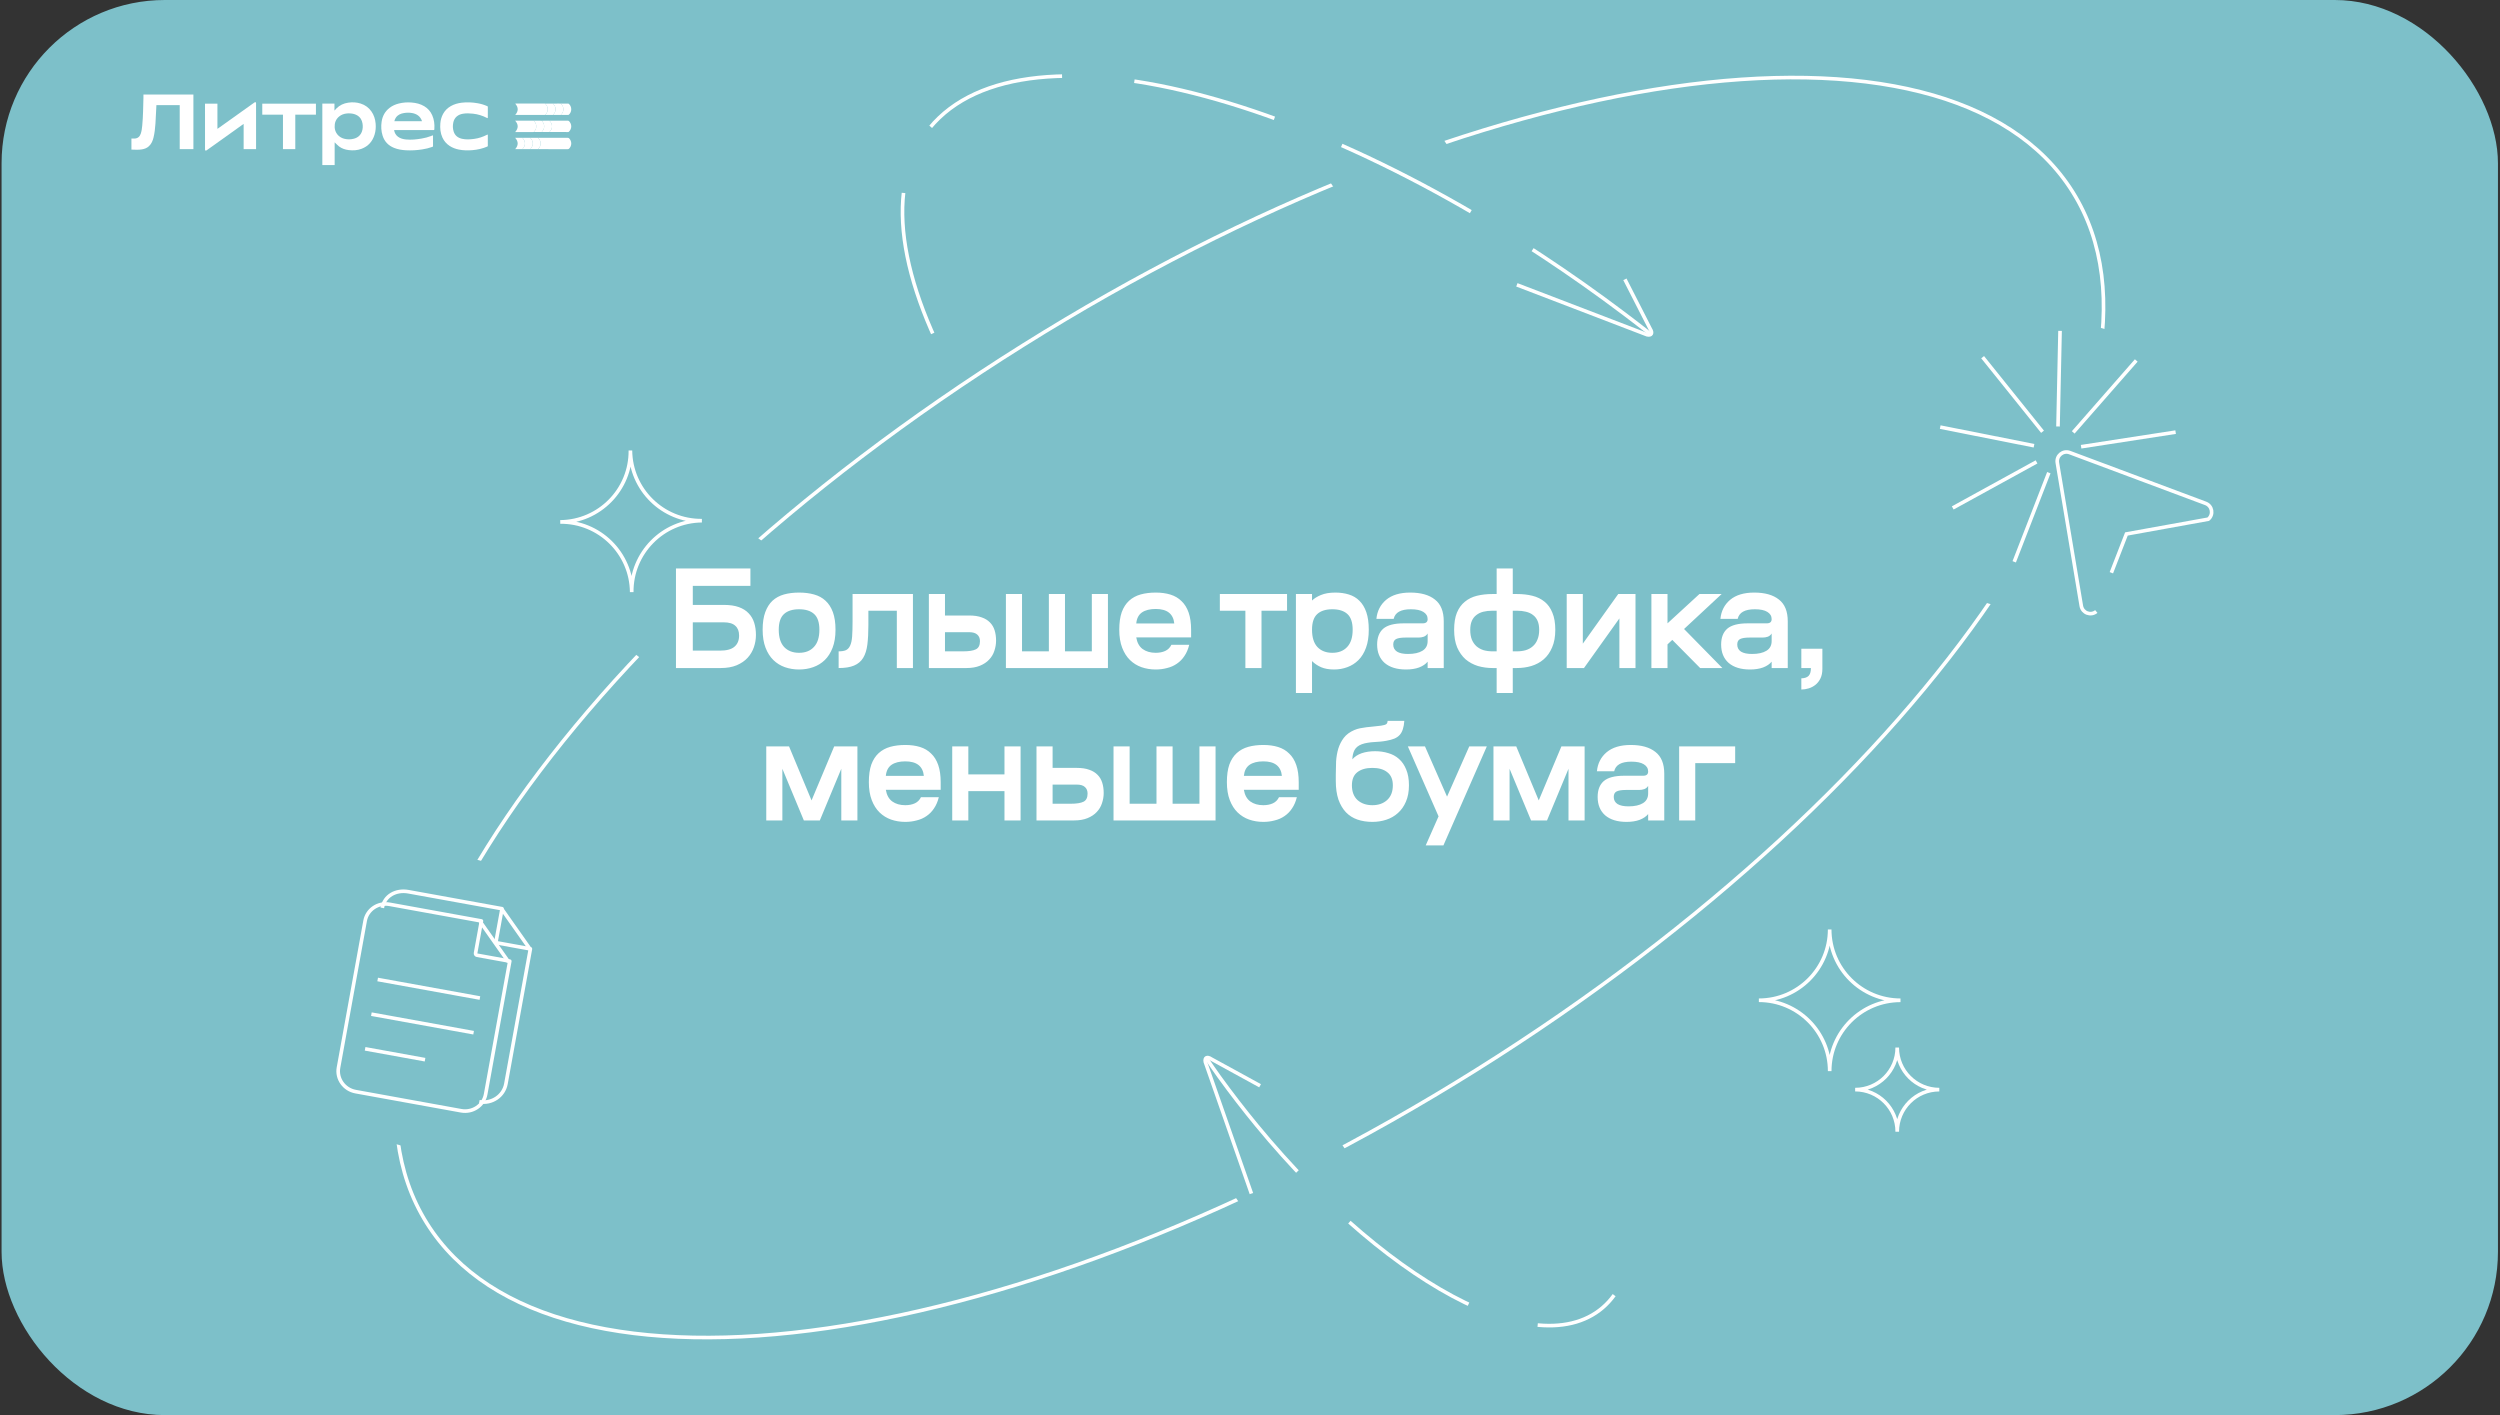 <svg width="689" height="390" viewBox="0 0 689 390" fill="none" xmlns="http://www.w3.org/2000/svg">
<rect x="0" y="0" width="689" height="390" fill="#333333" stroke="none"/>
<g clip-path="url(#clip0_3519_1221)">
<rect x="0.434" width="688" height="390" rx="45" fill="#7DC0C9"/>
<path d="M571.237 52.896C579.821 66.597 581.726 83.624 577.76 102.733C573.792 121.845 563.955 143.008 549.1 164.925C519.392 208.758 469.671 255.524 406.968 294.81C344.265 334.096 280.494 358.439 228.093 366.051C201.891 369.858 178.556 369.478 159.627 364.712C140.702 359.946 126.211 350.804 117.627 337.103C109.043 323.403 107.138 306.376 111.105 287.267C115.072 268.155 124.91 246.991 139.764 225.074C169.472 181.242 219.194 134.476 281.896 95.189C344.599 55.903 408.37 31.561 460.772 23.948C486.973 20.142 510.308 20.521 529.237 25.288C548.162 30.054 562.653 39.196 571.237 52.896Z" stroke="white"/>
<rect x="191.105" y="134.956" width="38.605" height="45.887" transform="rotate(36.843 191.105 134.956)" fill="#7DC0C9"/>
<path d="M206.816 161.473H190.936V166.713H199.496C201.123 166.713 202.496 166.913 203.616 167.313C204.736 167.713 205.643 168.287 206.336 169.033C207.03 169.753 207.536 170.62 207.856 171.633C208.176 172.647 208.336 173.767 208.336 174.993C208.336 176.14 208.15 177.26 207.776 178.353C207.403 179.447 206.83 180.42 206.056 181.273C205.283 182.127 204.27 182.82 203.016 183.353C201.79 183.86 200.323 184.113 198.616 184.113H186.296V156.673H206.816V161.473ZM190.936 171.513V179.313H198.416C200.256 179.313 201.59 178.953 202.416 178.233C203.27 177.513 203.696 176.487 203.696 175.153C203.696 173.98 203.35 173.087 202.656 172.473C201.99 171.833 200.923 171.513 199.456 171.513H190.936ZM220.225 184.513C218.839 184.513 217.532 184.3 216.305 183.873C215.105 183.447 214.052 182.793 213.145 181.913C212.239 181.033 211.519 179.9 210.985 178.513C210.452 177.127 210.185 175.473 210.185 173.553C210.185 171.633 210.425 170.02 210.905 168.713C211.385 167.407 212.052 166.353 212.905 165.553C213.785 164.753 214.839 164.18 216.065 163.833C217.319 163.487 218.705 163.313 220.225 163.313C221.745 163.313 223.119 163.487 224.345 163.833C225.599 164.18 226.652 164.753 227.505 165.553C228.385 166.353 229.065 167.407 229.545 168.713C230.025 170.02 230.265 171.633 230.265 173.553C230.265 175.473 229.999 177.127 229.465 178.513C228.932 179.9 228.212 181.033 227.305 181.913C226.399 182.793 225.332 183.447 224.105 183.873C222.905 184.3 221.612 184.513 220.225 184.513ZM220.225 179.913C221.959 179.913 223.319 179.38 224.305 178.313C225.319 177.247 225.825 175.66 225.825 173.553C225.825 171.553 225.345 170.113 224.385 169.233C223.425 168.353 222.039 167.913 220.225 167.913C218.412 167.913 217.025 168.353 216.065 169.233C215.105 170.113 214.625 171.553 214.625 173.553C214.625 175.66 215.119 177.247 216.105 178.313C217.119 179.38 218.492 179.913 220.225 179.913ZM251.606 163.713V184.113H247.166V168.313H239.326V172.273C239.326 174.353 239.233 176.14 239.046 177.633C238.86 179.127 238.473 180.353 237.886 181.313C237.3 182.273 236.46 182.98 235.366 183.433C234.3 183.887 232.886 184.113 231.126 184.113V179.513C231.953 179.513 232.62 179.407 233.126 179.193C233.633 178.953 234.02 178.54 234.286 177.953C234.58 177.34 234.766 176.5 234.846 175.433C234.926 174.34 234.966 172.94 234.966 171.233V163.713H251.606ZM255.997 163.713H260.437V169.633H267.117C268.477 169.633 269.624 169.807 270.557 170.153C271.491 170.473 272.251 170.94 272.837 171.553C273.424 172.14 273.851 172.86 274.117 173.713C274.384 174.567 274.517 175.513 274.517 176.553C274.517 177.513 274.357 178.46 274.037 179.393C273.744 180.3 273.264 181.1 272.597 181.793C271.957 182.487 271.117 183.047 270.077 183.473C269.037 183.9 267.797 184.113 266.357 184.113H255.997V163.713ZM260.437 174.233V179.513H265.357C267.011 179.513 268.211 179.327 268.957 178.953C269.704 178.58 270.077 177.833 270.077 176.713C270.077 175.94 269.837 175.34 269.357 174.913C268.877 174.46 268.131 174.233 267.117 174.233H260.437ZM277.229 163.713H281.669V179.513H289.069V163.713H293.509V179.513H300.909V163.713H305.349V184.113H277.229V163.713ZM327.75 177.713C327.456 178.913 327.016 179.94 326.43 180.793C325.87 181.647 325.176 182.353 324.35 182.913C323.55 183.473 322.643 183.873 321.63 184.113C320.643 184.38 319.603 184.513 318.51 184.513C317.123 184.513 315.816 184.3 314.59 183.873C313.39 183.447 312.336 182.793 311.43 181.913C310.523 181.033 309.803 179.9 309.27 178.513C308.736 177.127 308.47 175.473 308.47 173.553C308.47 171.633 308.696 170.02 309.15 168.713C309.63 167.407 310.31 166.353 311.19 165.553C312.07 164.753 313.123 164.18 314.35 163.833C315.603 163.487 316.99 163.313 318.51 163.313C320.03 163.313 321.39 163.5 322.59 163.873C323.79 164.247 324.803 164.847 325.63 165.673C326.483 166.473 327.136 167.527 327.59 168.833C328.043 170.14 328.27 171.727 328.27 173.593V175.673H313.15C313.39 177.113 313.976 178.18 314.91 178.873C315.87 179.567 317.07 179.913 318.51 179.913C319.523 179.913 320.403 179.74 321.15 179.393C321.896 179.047 322.456 178.487 322.83 177.713H327.75ZM318.51 167.833C316.91 167.833 315.643 168.153 314.71 168.793C313.803 169.433 313.283 170.447 313.15 171.833H323.63C323.363 169.167 321.656 167.833 318.51 167.833ZM347.669 168.313V184.113H343.229V168.313H336.189V163.713H354.709V168.313H347.669ZM361.594 190.993H357.154V163.713H361.594V165.513C362.18 164.927 362.994 164.42 364.034 163.993C365.1 163.54 366.434 163.313 368.034 163.313C369.367 163.313 370.594 163.487 371.714 163.833C372.86 164.18 373.834 164.753 374.634 165.553C375.46 166.353 376.1 167.407 376.554 168.713C377.007 170.02 377.234 171.633 377.234 173.553C377.234 175.473 376.98 177.127 376.474 178.513C375.967 179.9 375.274 181.033 374.394 181.913C373.514 182.793 372.487 183.447 371.314 183.873C370.167 184.3 368.954 184.513 367.674 184.513C366.26 184.513 365.06 184.3 364.074 183.873C363.114 183.447 362.287 182.887 361.594 182.193V190.993ZM367.194 179.913C368.927 179.913 370.287 179.38 371.274 178.313C372.287 177.247 372.794 175.66 372.794 173.553C372.794 171.553 372.314 170.113 371.354 169.233C370.394 168.353 369.007 167.913 367.194 167.913C365.38 167.913 363.994 168.353 363.034 169.233C362.074 170.113 361.594 171.553 361.594 173.553C361.594 175.66 362.087 177.247 363.074 178.313C364.087 179.38 365.46 179.913 367.194 179.913ZM397.898 184.113H393.458V182.353C392.925 183.02 392.138 183.553 391.098 183.953C390.085 184.327 388.885 184.513 387.498 184.513C384.991 184.513 383.031 183.913 381.618 182.713C380.231 181.487 379.538 179.793 379.538 177.633C379.538 175.713 380.098 174.26 381.218 173.273C382.365 172.287 384.245 171.793 386.858 171.793H392.098C393.005 171.793 393.458 171.407 393.458 170.633C393.458 169.78 393.058 169.113 392.258 168.633C391.485 168.153 390.338 167.913 388.818 167.913C386.071 167.913 384.498 168.793 384.098 170.553H379.338C379.551 168.393 380.445 166.647 382.018 165.313C383.618 163.98 385.831 163.313 388.658 163.313C391.591 163.313 393.858 163.953 395.458 165.233C397.085 166.487 397.898 168.487 397.898 171.233V184.113ZM388.058 180.233C389.738 180.233 391.058 179.94 392.018 179.353C392.978 178.767 393.458 177.873 393.458 176.673V174.593C393.218 174.993 392.871 175.287 392.418 175.473C391.965 175.633 391.471 175.713 390.938 175.713H387.298C386.178 175.713 385.338 175.847 384.778 176.113C384.245 176.38 383.978 176.887 383.978 177.633C383.978 178.487 384.325 179.14 385.018 179.593C385.711 180.02 386.725 180.233 388.058 180.233ZM412.479 184.113H411.399C409.986 184.113 408.626 183.927 407.319 183.553C406.039 183.153 404.906 182.54 403.919 181.713C402.959 180.86 402.186 179.767 401.599 178.433C401.039 177.1 400.759 175.487 400.759 173.593C400.759 171.7 401.012 170.127 401.519 168.873C402.052 167.593 402.786 166.58 403.719 165.833C404.652 165.06 405.759 164.513 407.039 164.193C408.346 163.873 409.772 163.713 411.319 163.713H412.479V156.673H416.919V163.713H418.079C419.626 163.713 421.039 163.873 422.319 164.193C423.626 164.513 424.746 165.06 425.679 165.833C426.612 166.58 427.332 167.593 427.839 168.873C428.372 170.127 428.639 171.7 428.639 173.593C428.639 175.487 428.346 177.1 427.759 178.433C427.199 179.767 426.426 180.86 425.439 181.713C424.479 182.54 423.346 183.153 422.039 183.553C420.759 183.927 419.412 184.113 417.999 184.113H416.919V190.993H412.479V184.113ZM417.999 179.513C418.906 179.513 419.732 179.407 420.479 179.193C421.252 178.953 421.906 178.593 422.439 178.113C422.999 177.633 423.426 177.02 423.719 176.273C424.039 175.527 424.199 174.633 424.199 173.593C424.199 172.607 424.052 171.78 423.759 171.113C423.466 170.447 423.052 169.913 422.519 169.513C421.986 169.087 421.332 168.78 420.559 168.593C419.812 168.407 418.986 168.313 418.079 168.313H416.919V179.513H417.999ZM412.479 179.513V168.313H411.319C410.386 168.313 409.546 168.407 408.799 168.593C408.052 168.78 407.412 169.087 406.879 169.513C406.346 169.913 405.932 170.447 405.639 171.113C405.346 171.78 405.199 172.607 405.199 173.593C405.199 174.633 405.346 175.527 405.639 176.273C405.959 177.02 406.386 177.633 406.919 178.113C407.479 178.593 408.132 178.953 408.879 179.193C409.652 179.407 410.492 179.513 411.399 179.513H412.479ZM436.225 163.713V177.393L445.985 163.713H450.745V184.113H446.305V170.433L436.545 184.113H431.785V163.713H436.225ZM459.565 171.793L468.365 163.713H474.485L464.125 173.353L474.685 184.113H468.565L460.885 176.353L459.565 177.593V184.113H455.125V163.713H459.565V171.793ZM492.706 184.113H488.266V182.353C487.732 183.02 486.946 183.553 485.906 183.953C484.892 184.327 483.692 184.513 482.306 184.513C479.799 184.513 477.839 183.913 476.426 182.713C475.039 181.487 474.346 179.793 474.346 177.633C474.346 175.713 474.906 174.26 476.026 173.273C477.172 172.287 479.052 171.793 481.666 171.793H486.906C487.812 171.793 488.266 171.407 488.266 170.633C488.266 169.78 487.866 169.113 487.066 168.633C486.292 168.153 485.146 167.913 483.626 167.913C480.879 167.913 479.306 168.793 478.906 170.553H474.146C474.359 168.393 475.252 166.647 476.826 165.313C478.426 163.98 480.639 163.313 483.466 163.313C486.399 163.313 488.666 163.953 490.266 165.233C491.892 166.487 492.706 168.487 492.706 171.233V184.113ZM482.866 180.233C484.546 180.233 485.866 179.94 486.826 179.353C487.786 178.767 488.266 177.873 488.266 176.673V174.593C488.026 174.993 487.679 175.287 487.226 175.473C486.772 175.633 486.279 175.713 485.746 175.713H482.106C480.986 175.713 480.146 175.847 479.586 176.113C479.052 176.38 478.786 176.887 478.786 177.633C478.786 178.487 479.132 179.14 479.826 179.593C480.519 180.02 481.532 180.233 482.866 180.233ZM496.447 186.953C497.353 186.927 498.02 186.7 498.447 186.273C498.873 185.847 499.087 185.127 499.087 184.113H496.447V178.793H502.247V184.353C502.247 185.367 502.073 186.233 501.727 186.953C501.38 187.673 500.927 188.26 500.367 188.713C499.807 189.167 499.18 189.5 498.487 189.713C497.793 189.927 497.113 190.033 496.447 190.033V186.953ZM215.622 226.113H211.182V205.713H217.462L223.662 220.593L229.902 205.713H236.302V226.113H231.862V211.873L225.942 226.113H221.542L215.622 211.873V226.113ZM258.734 219.713C258.441 220.913 258.001 221.94 257.414 222.793C256.854 223.647 256.161 224.353 255.334 224.913C254.534 225.473 253.627 225.873 252.614 226.113C251.627 226.38 250.587 226.513 249.494 226.513C248.107 226.513 246.801 226.3 245.574 225.873C244.374 225.447 243.321 224.793 242.414 223.913C241.507 223.033 240.787 221.9 240.254 220.513C239.721 219.127 239.454 217.473 239.454 215.553C239.454 213.633 239.681 212.02 240.134 210.713C240.614 209.407 241.294 208.353 242.174 207.553C243.054 206.753 244.107 206.18 245.334 205.833C246.587 205.487 247.974 205.313 249.494 205.313C251.014 205.313 252.374 205.5 253.574 205.873C254.774 206.247 255.787 206.847 256.614 207.673C257.467 208.473 258.121 209.527 258.574 210.833C259.027 212.14 259.254 213.727 259.254 215.593V217.673H244.134C244.374 219.113 244.961 220.18 245.894 220.873C246.854 221.567 248.054 221.913 249.494 221.913C250.507 221.913 251.387 221.74 252.134 221.393C252.881 221.047 253.441 220.487 253.814 219.713H258.734ZM249.494 209.833C247.894 209.833 246.627 210.153 245.694 210.793C244.787 211.433 244.267 212.447 244.134 213.833H254.614C254.347 211.167 252.641 209.833 249.494 209.833ZM266.873 205.713V213.433H276.833V205.713H281.273V226.113H276.833V218.033H266.873V226.113H262.433V205.713H266.873ZM285.657 205.713H290.097V211.633H296.777C298.137 211.633 299.283 211.807 300.217 212.153C301.15 212.473 301.91 212.94 302.497 213.553C303.083 214.14 303.51 214.86 303.777 215.713C304.043 216.567 304.177 217.513 304.177 218.553C304.177 219.513 304.017 220.46 303.697 221.393C303.403 222.3 302.923 223.1 302.257 223.793C301.617 224.487 300.777 225.047 299.737 225.473C298.697 225.9 297.457 226.113 296.017 226.113H285.657V205.713ZM290.097 216.233V221.513H295.017C296.67 221.513 297.87 221.327 298.617 220.953C299.363 220.58 299.737 219.833 299.737 218.713C299.737 217.94 299.497 217.34 299.017 216.913C298.537 216.46 297.79 216.233 296.777 216.233H290.097ZM306.888 205.713H311.328V221.513H318.728V205.713H323.168V221.513H330.568V205.713H335.008V226.113H306.888V205.713ZM357.409 219.713C357.116 220.913 356.676 221.94 356.089 222.793C355.529 223.647 354.836 224.353 354.009 224.913C353.209 225.473 352.302 225.873 351.289 226.113C350.302 226.38 349.262 226.513 348.169 226.513C346.782 226.513 345.476 226.3 344.249 225.873C343.049 225.447 341.996 224.793 341.089 223.913C340.182 223.033 339.462 221.9 338.929 220.513C338.396 219.127 338.129 217.473 338.129 215.553C338.129 213.633 338.356 212.02 338.809 210.713C339.289 209.407 339.969 208.353 340.849 207.553C341.729 206.753 342.782 206.18 344.009 205.833C345.262 205.487 346.649 205.313 348.169 205.313C349.689 205.313 351.049 205.5 352.249 205.873C353.449 206.247 354.462 206.847 355.289 207.673C356.142 208.473 356.796 209.527 357.249 210.833C357.702 212.14 357.929 213.727 357.929 215.593V217.673H342.809C343.049 219.113 343.636 220.18 344.569 220.873C345.529 221.567 346.729 221.913 348.169 221.913C349.182 221.913 350.062 221.74 350.809 221.393C351.556 221.047 352.116 220.487 352.489 219.713H357.409ZM348.169 209.833C346.569 209.833 345.302 210.153 344.369 210.793C343.462 211.433 342.942 212.447 342.809 213.833H353.289C353.022 211.167 351.316 209.833 348.169 209.833ZM378.227 226.513C376.733 226.513 375.36 226.3 374.107 225.873C372.88 225.447 371.827 224.78 370.947 223.873C370.067 222.94 369.373 221.767 368.867 220.353C368.387 218.913 368.147 217.207 368.147 215.233V213.433C368.147 212.26 368.173 211.06 368.227 209.833C368.307 208.607 368.507 207.447 368.827 206.353C369.173 205.233 369.68 204.233 370.347 203.353C371.04 202.447 372.013 201.727 373.267 201.193C373.773 200.98 374.293 200.82 374.827 200.713C375.387 200.607 375.96 200.513 376.547 200.433C377.16 200.353 377.8 200.287 378.467 200.233C379.133 200.18 379.853 200.1 380.627 199.993C381.32 199.887 381.787 199.753 382.027 199.593C382.267 199.433 382.4 199.127 382.427 198.673H387.027C386.973 199.553 386.84 200.313 386.627 200.953C386.44 201.567 386.16 202.087 385.787 202.513C385.413 202.94 384.92 203.287 384.307 203.553C383.72 203.793 382.987 203.993 382.107 204.153C381.547 204.26 380.973 204.34 380.387 204.393C379.827 204.42 379.253 204.46 378.667 204.513C378.08 204.54 377.493 204.607 376.907 204.713C376.347 204.793 375.813 204.927 375.307 205.113C374.373 205.46 373.707 205.993 373.307 206.713C372.933 207.433 372.733 208.287 372.707 209.273C373.347 208.527 374.2 207.967 375.267 207.593C376.36 207.22 377.6 207.033 378.987 207.033C380.267 207.033 381.467 207.207 382.587 207.553C383.733 207.873 384.72 208.407 385.547 209.153C386.4 209.9 387.067 210.873 387.547 212.073C388.053 213.273 388.307 214.727 388.307 216.433C388.307 218.167 388.027 219.673 387.467 220.953C386.933 222.207 386.2 223.247 385.267 224.073C384.36 224.9 383.293 225.513 382.067 225.913C380.867 226.313 379.587 226.513 378.227 226.513ZM378.227 211.633C376.467 211.633 375.08 212.033 374.067 212.833C373.08 213.607 372.587 214.807 372.587 216.433C372.587 218.193 373.107 219.553 374.147 220.513C375.213 221.447 376.573 221.913 378.227 221.913C379.88 221.913 381.227 221.447 382.267 220.513C383.333 219.553 383.867 218.193 383.867 216.433C383.867 214.807 383.36 213.607 382.347 212.833C381.36 212.033 379.987 211.633 378.227 211.633ZM392.726 205.713L398.806 219.553L404.926 205.713H409.766L397.806 232.993H392.926L396.446 225.033H396.486L388.006 205.713H392.726ZM416.039 226.113H411.599V205.713H417.879L424.079 220.593L430.319 205.713H436.719V226.113H432.279V211.873L426.359 226.113H421.959L416.039 211.873V226.113ZM458.671 226.113H454.231V224.353C453.698 225.02 452.911 225.553 451.871 225.953C450.858 226.327 449.658 226.513 448.271 226.513C445.765 226.513 443.805 225.913 442.391 224.713C441.005 223.487 440.311 221.793 440.311 219.633C440.311 217.713 440.871 216.26 441.991 215.273C443.138 214.287 445.018 213.793 447.631 213.793H452.871C453.778 213.793 454.231 213.407 454.231 212.633C454.231 211.78 453.831 211.113 453.031 210.633C452.258 210.153 451.111 209.913 449.591 209.913C446.845 209.913 445.271 210.793 444.871 212.553H440.111C440.325 210.393 441.218 208.647 442.791 207.313C444.391 205.98 446.605 205.313 449.431 205.313C452.365 205.313 454.631 205.953 456.231 207.233C457.858 208.487 458.671 210.487 458.671 213.233V226.113ZM448.831 222.233C450.511 222.233 451.831 221.94 452.791 221.353C453.751 220.767 454.231 219.873 454.231 218.673V216.593C453.991 216.993 453.645 217.287 453.191 217.473C452.738 217.633 452.245 217.713 451.711 217.713H448.071C446.951 217.713 446.111 217.847 445.551 218.113C445.018 218.38 444.751 218.887 444.751 219.633C444.751 220.487 445.098 221.14 445.791 221.593C446.485 222.02 447.498 222.233 448.831 222.233ZM478.212 205.713V210.313H467.212V226.113H462.772V205.713H478.212Z" fill="white"/>
<rect x="362.561" y="44.254" width="32.44" height="28.655" transform="rotate(-34.137 362.561 44.254)" fill="#7DC0C9"/>
<rect x="334.092" y="320.503" width="32.44" height="28.655" transform="rotate(-34.137 334.092 320.503)" fill="#7DC0C9"/>
<rect x="113.438" y="232.008" width="32.44" height="81.489" transform="rotate(15.331 113.438 232.008)" fill="#7DC0C9"/>
<rect x="563.057" y="85.918" width="25.684" height="81.489" transform="rotate(15.638 563.057 85.918)" fill="#7DC0C9"/>
<path d="M418.049 78.501L453.936 92.255C455.146 92.53 455.533 91.81 454.799 90.651L447.821 76.983" stroke="white" stroke-miterlimit="10"/>
<path d="M332.528 291.732C333.606 293.288 334.916 295.223 336.016 296.743C339.388 301.402 342.856 305.887 346.389 310.178C351.076 315.867 355.879 321.212 360.726 326.17C365.576 331.127 370.469 335.693 375.341 339.821C380.212 343.949 385.058 347.641 389.809 350.847C394.561 354.053 399.218 356.773 403.71 358.963C408.201 361.151 412.528 362.807 416.62 363.883C420.712 364.958 424.566 365.454 428.116 365.321C431.666 365.188 434.91 364.43 437.778 362.995C440.646 361.56 443 359.518 444.859 356.945" stroke="white" stroke-miterlimit="10" stroke-dasharray="40 20"/>
<path d="M344.89 328.951L332.19 292.678C331.951 291.46 332.682 291.095 333.819 291.863L347.278 299.236" stroke="white" stroke-miterlimit="10"/>
<path d="M454.902 92.081C452.496 90.189 450.082 88.328 447.658 86.502C440.23 80.902 432.735 75.617 425.233 70.664C415.28 64.097 405.314 58.116 395.461 52.757C385.606 47.399 375.869 42.667 366.375 38.601C356.881 34.535 347.633 31.132 338.763 28.434C329.892 25.738 321.399 23.746 313.413 22.497C305.429 21.251 297.951 20.747 291.113 21.03C284.276 21.314 278.081 22.38 272.655 24.273C267.23 26.167 262.576 28.882 258.824 32.464C255.072 36.046 252.403 40.324 250.753 45.186C249.103 50.048 248.478 55.498 248.812 61.421C249.147 67.344 250.446 73.746 252.651 80.514C254.856 87.283 257.962 94.418 261.915 101.808" stroke="white" stroke-miterlimit="10" stroke-dasharray="40 20"/>
<path d="M132.101 303.643C135.541 304.267 138.823 302.055 139.431 298.702L146.173 261.518L136.657 259.793L138.354 250.438C127 248.379 123.919 247.821 112.565 245.762C109.124 245.139 105.965 246.859 105.357 250.212" stroke="white" stroke-linejoin="round"/>
<path d="M138.359 250.618L146.171 261.708" stroke="white"/>
<path d="M131.067 262.679C131.017 262.951 131.198 263.211 131.469 263.26L140.493 264.896L133.84 301.588C133.284 304.657 130.272 306.703 127.091 306.126L98.017 300.855C94.836 300.278 92.734 297.305 93.291 294.236L100.628 253.767C101.184 250.699 104.196 248.653 107.377 249.229L132.674 253.816L131.067 262.679Z" stroke="white" stroke-linejoin="round"/>
<path d="M132.348 254.013L140.159 265.103" stroke="white"/>
<path d="M104.576 270.04L131.769 274.97M102.844 279.592L130.037 284.522M101.113 289.144L116.651 291.961" stroke="white" stroke-linecap="square" stroke-linejoin="round"/>
<path d="M577.742 168.533C577.552 168.689 577.351 168.812 577.143 168.904C576.934 168.997 576.719 169.057 576.502 169.09C576.284 169.123 576.067 169.127 575.852 169.103C575.638 169.078 575.428 169.028 575.227 168.954C575.025 168.88 574.834 168.779 574.656 168.656C574.479 168.533 574.318 168.387 574.174 168.221C574.031 168.054 573.91 167.867 573.813 167.661C573.716 167.454 573.644 167.229 573.604 166.987L572.779 162.056L571.953 157.125L571.128 152.194L570.302 147.264L569.477 142.333L568.651 137.402L567.826 132.471L567 127.541C566.959 127.298 566.953 127.062 566.978 126.836C567.004 126.611 567.058 126.393 567.137 126.189C567.216 125.984 567.323 125.794 567.451 125.62C567.579 125.446 567.727 125.289 567.893 125.152C568.059 125.015 568.241 124.9 568.437 124.807C568.632 124.715 568.839 124.648 569.055 124.608C569.271 124.568 569.493 124.556 569.721 124.575C569.948 124.595 570.179 124.646 570.408 124.731L575.091 126.481L579.774 128.231L584.457 129.981L589.14 131.731L593.823 133.481L598.506 135.232L603.189 136.982L607.872 138.732C608.103 138.818 608.31 138.931 608.494 139.065C608.679 139.198 608.839 139.355 608.975 139.526C609.111 139.698 609.224 139.885 609.311 140.083C609.397 140.28 609.459 140.487 609.495 140.699C609.53 140.911 609.539 141.127 609.521 141.342C609.503 141.557 609.458 141.771 609.385 141.977C609.313 142.183 609.211 142.383 609.081 142.571C608.95 142.758 608.791 142.932 608.602 143.088L602.962 144.107L597.322 145.125L591.682 146.144L586.042 147.163L583.967 152.506L581.892 157.848" stroke="white" stroke-miterlimit="10"/>
<path d="M599.601 119.095L573.554 123.118" stroke="white" stroke-miterlimit="10"/>
<path d="M588.753 99.344L571.385 119.168" stroke="white" stroke-miterlimit="10"/>
<path d="M567.748 91.187L567.187 117.537" stroke="white" stroke-miterlimit="10"/>
<path d="M546.414 98.442L562.921 118.989" stroke="white" stroke-miterlimit="10"/>
<path d="M534.725 117.714L560.576 122.843" stroke="white" stroke-miterlimit="10"/>
<path d="M538.171 139.985L561.271 127.296" stroke="white" stroke-miterlimit="10"/>
<path d="M555.118 154.836L564.659 130.268" stroke="white" stroke-miterlimit="10"/>
<g clip-path="url(#clip1_3519_1221)">
<path d="M92.23 39.276V45.486H88.834V28.559H92.177V30.417C92.198 30.42 92.218 30.424 92.238 30.427C92.399 30.246 92.554 30.059 92.724 29.885C93.611 28.979 94.709 28.482 95.965 28.295C97.13 28.122 98.278 28.181 99.4 28.541C100.621 28.934 101.609 29.644 102.345 30.683C103.063 31.695 103.413 32.828 103.524 34.047C103.618 35.085 103.54 36.107 103.235 37.104C102.667 38.955 101.513 40.304 99.644 41.009C98.493 41.444 97.3 41.518 96.084 41.363C95.126 41.24 94.23 40.947 93.459 40.371C93.077 40.086 92.753 39.727 92.405 39.399C92.358 39.355 92.32 39.302 92.278 39.253C92.262 39.261 92.246 39.268 92.23 39.276V39.276ZM96.113 31.239C95.984 31.246 95.795 31.25 95.608 31.269C94.814 31.349 94.084 31.598 93.467 32.105C92.534 32.871 92.185 33.883 92.232 35.047C92.294 36.581 93.339 37.847 94.85 38.235C95.744 38.464 96.637 38.466 97.526 38.228C98.604 37.94 99.364 37.299 99.743 36.253C100.004 35.532 100.026 34.788 99.909 34.044C99.757 33.071 99.289 32.286 98.402 31.772C97.712 31.372 96.957 31.253 96.113 31.239V31.239Z" fill="white"/>
<path d="M36.221 41.23V38.187C36.522 38.187 36.817 38.2 37.11 38.185C38.007 38.138 38.526 37.629 38.797 36.829C39.041 36.11 39.129 35.362 39.201 34.613C39.443 32.085 39.457 29.547 39.531 27.011C39.54 26.695 39.532 26.378 39.532 26.05H53.302V41.096H49.531V28.971H43.105C43.089 29.294 43.074 29.622 43.057 29.948C42.986 31.327 42.937 32.708 42.84 34.085C42.749 35.369 42.615 36.651 42.309 37.907C42.092 38.796 41.747 39.626 41.059 40.279C40.511 40.8 39.835 41.051 39.097 41.173C38.145 41.33 37.189 41.252 36.221 41.23H36.221Z" fill="white"/>
<path d="M108.609 35.85C108.742 36.609 109.071 37.225 109.677 37.679C110.342 38.178 111.121 38.366 111.936 38.443C113.371 38.579 114.79 38.428 116.201 38.187C117.09 38.034 117.963 37.814 118.804 37.485C118.916 37.441 119.026 37.391 119.134 37.338C119.29 37.261 119.34 37.317 119.339 37.473C119.336 38.101 119.338 38.728 119.338 39.356C119.338 39.654 119.334 39.951 119.34 40.248C119.342 40.361 119.314 40.423 119.195 40.467C118.277 40.803 117.331 41.028 116.365 41.177C114.876 41.407 113.377 41.502 111.871 41.416C110.752 41.353 109.651 41.182 108.604 40.756C107.031 40.115 105.967 39.019 105.456 37.419C105.046 36.135 104.981 34.822 105.182 33.501C105.416 31.96 106.129 30.666 107.398 29.7C108.147 29.13 108.998 28.758 109.915 28.53C111.076 28.24 112.254 28.156 113.445 28.255C114.671 28.357 115.848 28.629 116.915 29.267C117.912 29.863 118.642 30.686 119.106 31.732C119.65 32.957 119.799 34.245 119.709 35.567C119.691 35.835 119.67 35.85 119.387 35.85C115.886 35.85 112.386 35.85 108.886 35.85H108.61H108.609ZM108.684 33.395H116.295C116.286 33.356 116.282 33.324 116.272 33.294C115.816 32.035 114.859 31.38 113.56 31.151C112.817 31.019 112.067 31.033 111.326 31.155C110.447 31.3 109.659 31.627 109.128 32.381C108.913 32.685 108.763 33.019 108.684 33.395Z" fill="white"/>
<path d="M70.567 41.1H67.147V34.152C66.898 34.326 66.682 34.475 66.468 34.627C65.572 35.268 64.676 35.912 63.779 36.553C62.633 37.373 61.484 38.19 60.337 39.009C59.201 39.821 58.068 40.636 56.927 41.442C56.848 41.497 56.702 41.526 56.62 41.492C56.554 41.463 56.505 41.321 56.505 41.23C56.499 37.053 56.5 32.876 56.5 28.7C56.5 28.661 56.505 28.623 56.508 28.573H59.921V35.512C60.17 35.339 60.387 35.191 60.6 35.039C61.508 34.391 62.414 33.742 63.322 33.094C64.48 32.267 65.638 31.44 66.796 30.614C67.764 29.923 68.733 29.235 69.702 28.545C69.859 28.433 70.01 28.308 70.177 28.212C70.253 28.168 70.381 28.141 70.449 28.175C70.515 28.208 70.569 28.329 70.569 28.412C70.575 32.602 70.574 36.792 70.574 40.982C70.574 41.02 70.57 41.058 70.567 41.1H70.567Z" fill="white"/>
<path d="M134.441 38.724C134.441 39.206 134.437 39.689 134.444 40.171C134.446 40.296 134.405 40.349 134.287 40.399C132.958 40.964 131.572 41.279 130.129 41.389C128.906 41.483 127.69 41.465 126.486 41.228C125.569 41.047 124.702 40.73 123.92 40.215C123.031 39.631 122.367 38.861 121.929 37.903C121.36 36.657 121.253 35.346 121.358 34.006C121.43 33.088 121.667 32.214 122.109 31.398C122.606 30.484 123.318 29.772 124.229 29.251C125.168 28.713 126.191 28.431 127.264 28.301C128.722 28.124 130.172 28.2 131.613 28.448C132.544 28.608 133.443 28.882 134.306 29.262C134.409 29.307 134.445 29.356 134.444 29.465C134.44 30.437 134.442 31.408 134.442 32.38C134.442 32.587 134.409 32.607 134.221 32.511C133.005 31.884 131.719 31.473 130.352 31.329C129.433 31.232 128.508 31.186 127.59 31.343C126.951 31.453 126.358 31.678 125.864 32.106C125.346 32.556 125.056 33.133 124.922 33.792C124.754 34.615 124.769 35.433 125.024 36.239C125.377 37.354 126.182 37.983 127.312 38.247C128.441 38.511 129.576 38.422 130.709 38.274C131.936 38.113 133.087 37.72 134.181 37.16C134.408 37.044 134.442 37.065 134.442 37.316C134.442 37.785 134.442 38.255 134.442 38.724H134.441Z" fill="white"/>
<path d="M77.985 31.603H72.283V28.574H87.07V31.597H81.382V41.099H77.985V31.603V31.603Z" fill="white"/>
<path d="M148.27 37.982C148.35 37.979 148.431 37.974 148.512 37.974C151.155 37.974 153.798 37.977 156.441 37.97C156.635 37.969 156.765 38.027 156.892 38.167C157.625 38.975 157.62 40.139 156.875 40.937C156.765 41.056 156.651 41.115 156.476 41.114C153.82 41.108 151.163 41.11 148.507 41.109C148.433 41.109 148.359 41.104 148.285 41.102C148.296 41.086 148.306 41.068 148.32 41.054C149.257 40.125 149.237 38.875 148.27 37.981V37.982Z" fill="white"/>
<path d="M150.185 31.678C148.304 31.68 146.422 31.682 144.541 31.683C143.792 31.683 143.044 31.683 142.295 31.682C142.217 31.682 142.138 31.673 142.001 31.665C142.911 30.625 142.909 29.602 141.998 28.566C142.104 28.554 142.161 28.541 142.219 28.541C144.862 28.541 147.505 28.541 150.149 28.541C150.162 28.541 150.176 28.544 150.189 28.546C150.216 28.559 150.242 28.572 150.27 28.585C150.314 28.641 150.355 28.701 150.404 28.753C150.779 29.139 150.954 29.612 150.95 30.131C150.945 30.734 150.697 31.25 150.231 31.655L150.185 31.679V31.678Z" fill="white"/>
<path d="M151.407 33.262C152.337 33.259 153.267 33.256 154.197 33.255C154.972 33.253 155.747 33.25 156.522 33.26C156.623 33.261 156.749 33.31 156.818 33.38C157.65 34.212 157.642 35.474 156.804 36.291C156.752 36.342 156.668 36.389 156.597 36.389C154.872 36.392 153.147 36.388 151.422 36.385C151.462 36.341 151.501 36.295 151.543 36.253C151.931 35.862 152.13 35.39 152.137 34.849C152.145 34.213 151.878 33.69 151.406 33.262H151.407Z" fill="white"/>
<path d="M147.11 36.382C147.029 36.386 146.949 36.393 146.868 36.393C145.351 36.394 143.834 36.394 142.317 36.394C142.231 36.394 142.145 36.394 141.986 36.394C142.905 35.341 142.911 34.317 141.98 33.259C143.723 33.259 145.396 33.259 147.07 33.259C147.085 33.27 147.099 33.28 147.113 33.291C147.153 33.336 147.19 33.382 147.231 33.425C147.697 33.921 147.876 34.496 147.771 35.168C147.695 35.654 147.437 36.033 147.109 36.381L147.11 36.382Z" fill="white"/>
<path d="M150.23 31.655C150.697 31.249 150.944 30.734 150.95 30.131C150.954 29.611 150.779 29.139 150.404 28.752C150.354 28.701 150.314 28.641 150.269 28.585C150.273 28.572 150.275 28.559 150.275 28.546C150.988 28.55 151.701 28.553 152.413 28.556C152.46 28.611 152.503 28.669 152.553 28.721C153.09 29.29 153.227 29.948 153.028 30.69C152.923 31.079 152.68 31.378 152.417 31.668C151.69 31.671 150.963 31.675 150.236 31.678C150.235 31.67 150.234 31.662 150.231 31.655H150.23Z" fill="white"/>
<path d="M154.535 28.55C155.222 28.547 155.909 28.541 156.596 28.543C156.655 28.543 156.725 28.58 156.772 28.62C157.649 29.382 157.655 30.844 156.783 31.601C156.736 31.642 156.666 31.681 156.607 31.681C155.92 31.682 155.234 31.676 154.547 31.672C155.545 30.804 155.499 29.366 154.535 28.55Z" fill="white"/>
<path d="M154.536 28.55C155.499 29.366 155.545 30.805 154.548 31.672C153.837 31.67 153.127 31.669 152.416 31.668C152.679 31.378 152.923 31.079 153.027 30.69C153.227 29.948 153.089 29.29 152.552 28.721C152.502 28.668 152.459 28.611 152.412 28.556C152.913 28.55 153.414 28.543 153.914 28.539C154.121 28.538 154.328 28.546 154.535 28.55H154.536Z" fill="white"/>
<path d="M147.111 36.382C147.439 36.033 147.696 35.654 147.773 35.168C147.878 34.497 147.699 33.921 147.233 33.426C147.192 33.382 147.155 33.336 147.115 33.291C147.115 33.281 147.116 33.27 147.117 33.259C147.844 33.261 148.571 33.264 149.298 33.266C149.322 33.304 149.342 33.347 149.373 33.379C150.087 34.106 150.195 35.206 149.573 36.023C149.482 36.142 149.391 36.261 149.3 36.38C148.571 36.38 147.841 36.381 147.111 36.382Z" fill="white"/>
<path d="M146.182 41.097C145.44 41.099 144.699 41.1 143.957 41.102C144.002 41.053 144.046 41.004 144.091 40.955C144.556 40.461 144.762 39.888 144.649 39.215C144.57 38.742 144.324 38.358 143.997 38.015C143.998 38.003 143.998 37.991 144 37.979L146.14 37.985C146.198 38.056 146.251 38.132 146.316 38.197C146.838 38.724 147.006 39.702 146.663 40.353C146.526 40.613 146.344 40.85 146.182 41.097Z" fill="white"/>
<path d="M146.181 41.097C146.343 40.85 146.526 40.612 146.662 40.353C147.005 39.702 146.837 38.725 146.315 38.197C146.25 38.132 146.197 38.056 146.139 37.985C146.848 37.984 147.558 37.983 148.267 37.982C149.235 38.876 149.255 40.126 148.318 41.054C148.304 41.068 148.294 41.086 148.283 41.102C147.582 41.1 146.881 41.099 146.18 41.098L146.181 41.097Z" fill="white"/>
<path d="M149.299 36.38C149.39 36.261 149.481 36.142 149.572 36.023C150.194 35.206 150.086 34.106 149.372 33.379C149.341 33.347 149.322 33.304 149.297 33.266C150 33.265 150.703 33.263 151.407 33.262C151.878 33.691 152.146 34.213 152.137 34.849C152.13 35.391 151.932 35.862 151.543 36.253C151.501 36.295 151.462 36.341 151.422 36.385C150.714 36.383 150.007 36.382 149.299 36.38V36.38Z" fill="white"/>
<path d="M143.997 38.015C144.325 38.358 144.571 38.742 144.65 39.216C144.763 39.888 144.557 40.461 144.092 40.955C144.047 41.004 144.003 41.053 143.958 41.102C143.322 41.102 142.686 41.102 141.991 41.102C142.9 40.055 142.906 39.033 141.98 37.98C142.683 37.98 143.318 37.98 143.954 37.98C143.968 37.992 143.983 38.004 143.998 38.015H143.997Z" fill="white"/>
<path d="M150.275 28.546C150.274 28.559 150.272 28.572 150.269 28.585C150.242 28.572 150.215 28.559 150.188 28.545C150.216 28.545 150.245 28.546 150.274 28.546H150.275Z" fill="white"/>
<path d="M150.229 31.655C150.232 31.662 150.234 31.67 150.234 31.678C150.217 31.678 150.201 31.678 150.184 31.678C150.199 31.67 150.214 31.662 150.229 31.654V31.655Z" fill="white"/>
<path d="M147.116 33.258C147.115 33.269 147.114 33.28 147.114 33.291C147.1 33.28 147.085 33.27 147.07 33.259C147.086 33.259 147.101 33.259 147.116 33.259V33.258Z" fill="white"/>
<path d="M143.998 38.016C143.983 38.004 143.968 37.993 143.953 37.981C143.969 37.98 143.985 37.98 144.001 37.979C144 37.991 143.999 38.004 143.998 38.016V38.016Z" fill="white"/>
</g>
<path d="M523.779 275.689C513 275.689 504.262 284.427 504.262 295.2C504.262 284.423 495.521 275.674 484.746 275.674H484.742C495.521 275.674 504.259 266.939 504.259 256.163C504.259 266.939 513 275.674 523.775 275.674" stroke="white" stroke-miterlimit="10"/>
<path d="M534.473 300.306C528.068 300.306 522.876 305.499 522.876 311.9C522.876 305.497 517.682 300.298 511.279 300.298H511.277C517.682 300.298 522.874 295.108 522.874 288.704C522.874 295.108 528.068 300.298 534.471 300.298" stroke="white" stroke-miterlimit="10"/>
<path d="M154.404 143.84C165.183 143.742 173.84 134.924 173.741 124.152C173.84 134.927 182.66 143.596 193.435 143.498L193.439 143.498C182.66 143.596 174.003 152.411 174.101 163.187C174.003 152.411 165.183 143.756 154.408 143.855" stroke="white" stroke-miterlimit="10"/>
</g>
<defs>
<clipPath id="clip0_3519_1221">
<rect x="0.434" width="688" height="390" rx="45" fill="white"/>
</clipPath>
<clipPath id="clip1_3519_1221">
<rect width="121.217" height="19.436" fill="white" transform="translate(36.221 26.05)"/>
</clipPath>
</defs>
</svg>
